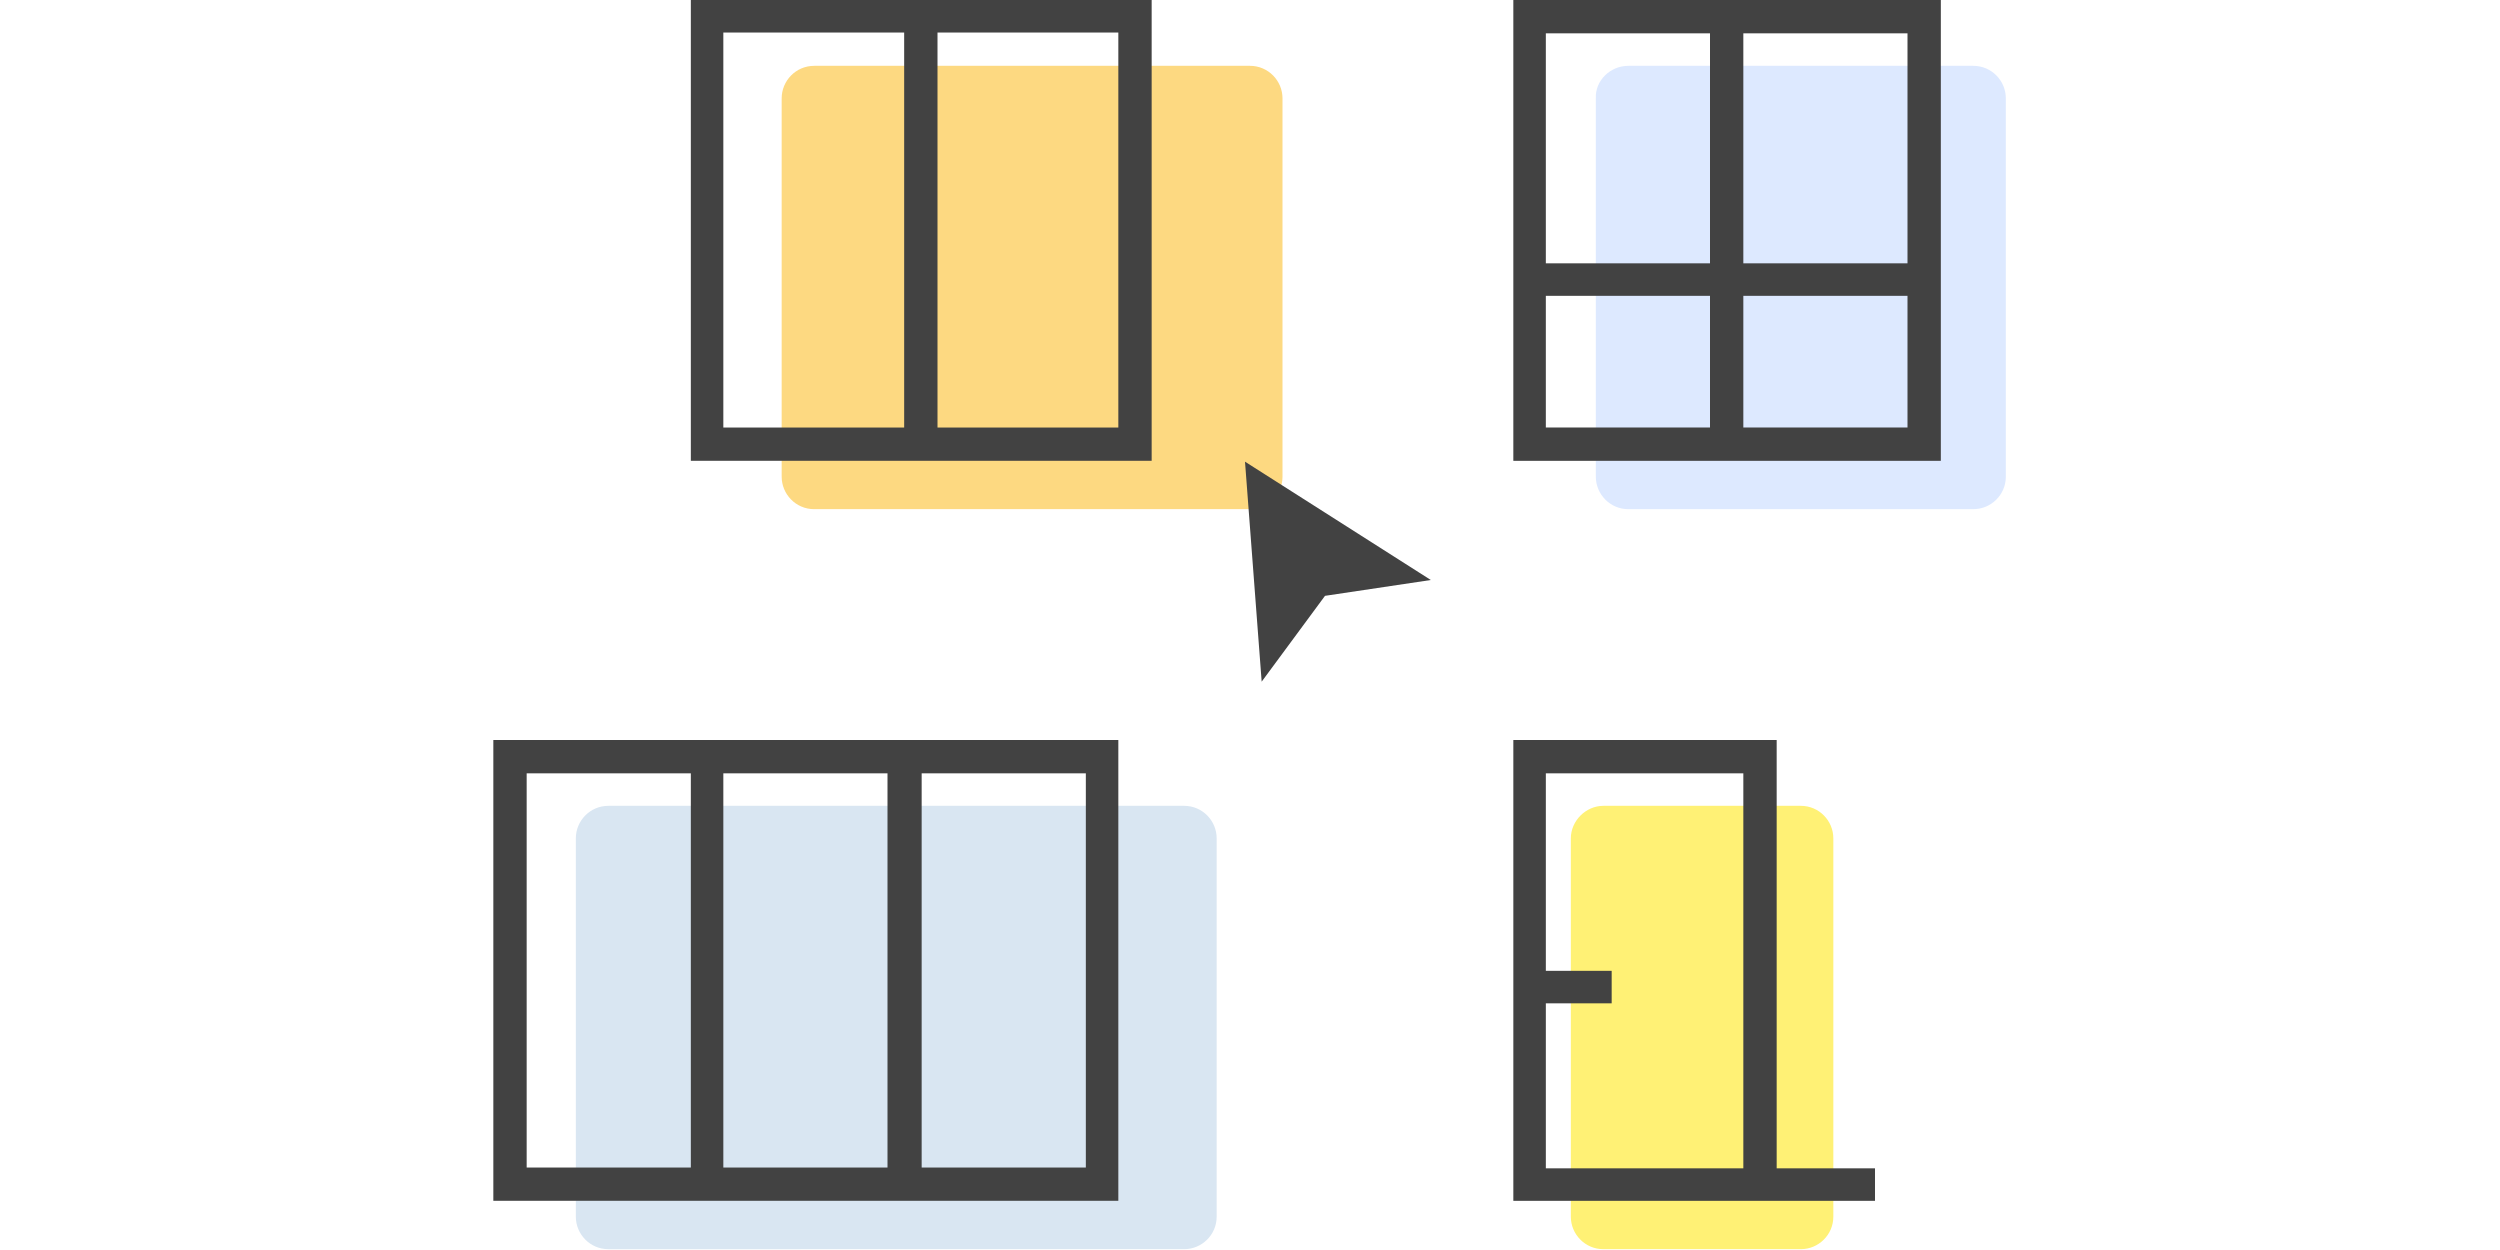 <svg id="Layer_1" xmlns="http://www.w3.org/2000/svg" viewBox="0 0 300 150"><style>.st4{fill:#424242}</style><path d="M569.7 1847.9H622c2.2 0 3.9 1.8 3.9 3.9v45.4c0 2.2-1.8 3.9-3.9 3.9h-52.3c-2.2 0-3.9-1.8-3.9-3.9v-45.4c0-2.1 1.7-3.9 3.9-3.9z" opacity=".6" fill="#fbc02e" transform="translate(-472 -1840)"/><path d="M667.4 1847.9h41.4c2.2 0 3.9 1.8 3.9 3.9v45.4c0 2.2-1.8 3.9-3.9 3.9h-41.4c-2.2 0-3.9-1.8-3.9-3.9v-45.4c-.1-2.1 1.7-3.9 3.9-3.9z" opacity=".93" fill="#dbe8ff" transform="translate(-472 -1840)"/><path d="M545 1936.7h69.1c2.2 0 3.9 1.8 3.9 3.9v45.4c0 2.2-1.8 3.9-3.9 3.9H545c-2.2 0-3.9-1.8-3.9-3.9v-45.4c0-2.1 1.7-3.9 3.9-3.9z" fill="#d9e6f2" transform="translate(-472 -1840)"/><path d="M664.4 1936.7h23.7c2.2 0 3.9 1.8 3.9 3.9v45.4c0 2.2-1.8 3.9-3.9 3.9h-23.7c-2.2 0-3.9-1.8-3.9-3.9v-45.4c0-2.1 1.8-3.9 3.9-3.9z" opacity=".7" fill="#ffeb3b" transform="translate(-472 -1840)"/><path class="st4" d="M32.9 0v55.3h55.3V0H32.9zm25.7 51.3H36.8V3.9h21.7v47.4zm25.6 0H62.5V3.9h21.7v47.4z" transform="translate(50)"/><path class="st4" d="M57.6-32v55.3h51.3V-32H57.6zm23.7 51.3H61.5V3.5h19.7v15.8zm0-19.7H61.5V-28h19.7V-.4zm23.6 19.7H85.2V3.5h19.7v15.8zm0-19.7H85.2V-28h19.7V-.4z" transform="translate(124 32)"/><path class="st4" d="M59.2-1.2v55.3h75V-1.2h-75zm23.7 51.3H63.2V2.8h19.7v47.3zm23.7 0H86.8V2.8h19.7v47.3zm23.7 0h-19.7V2.8h19.7v47.3z" transform="translate(0 90)"/><path class="st4" d="M485.2 1314.1v-51.3h-31.6v55.3H497v-3.9h-11.8zm-27.7 0v-19.7h7.9v-3.9h-7.9v-23.7h23.7v47.4h-23.7z" transform="translate(-272 -1174)"/><path class="st4" d="M621.4 1895.4l2 26.4 7.6-10.3 12.7-1.9-22.3-14.2z" transform="translate(-472 -1840)"/></svg>